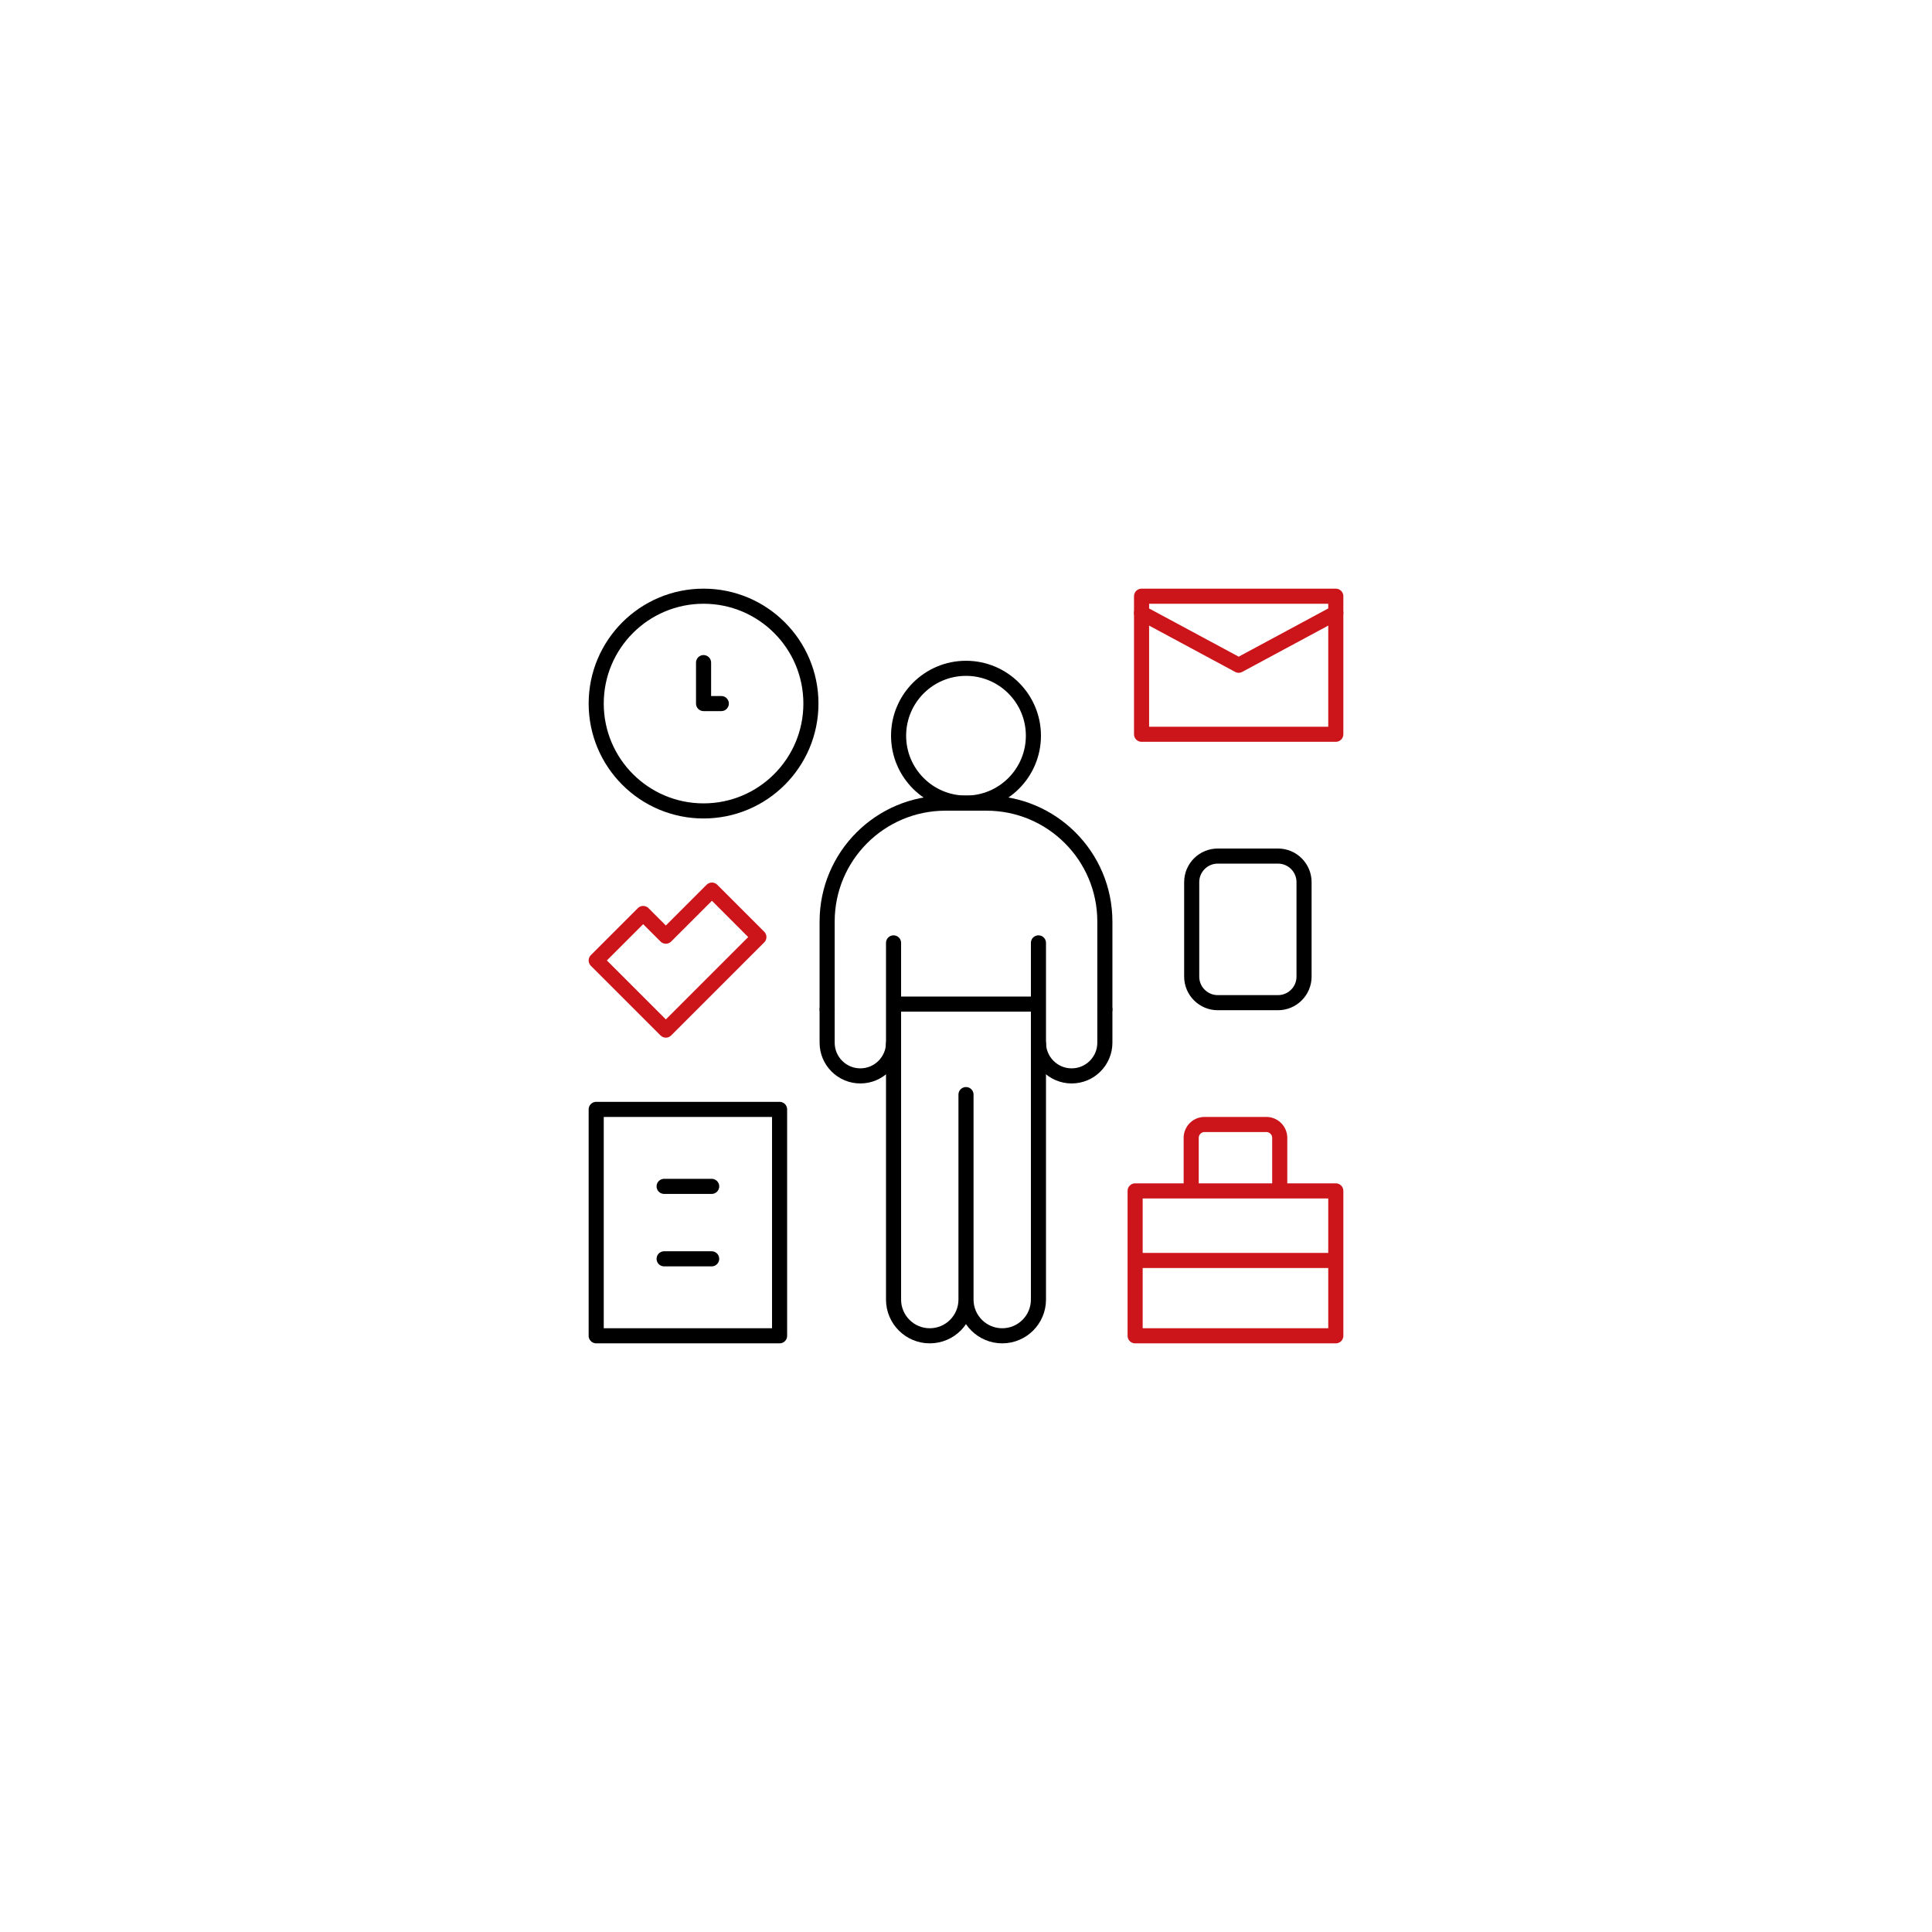 <svg xmlns="http://www.w3.org/2000/svg" version="1.1" xmlns:xlink="http://www.w3.org/1999/xlink" width="512" height="512" x="0" y="0" viewBox="0 0 512 512" style="enable-background:new 0 0 512 512" xml:space="preserve" class=""><g transform="matrix(0.4,0,0,0.4,153.6,153.6)"><circle cx="256" cy="103.436" r="44.659" style="stroke-width: 10; stroke-linecap: round; stroke-linejoin: round; stroke-miterlimit: 10;" fill="none" stroke="#000000" stroke-width="10" stroke-linecap="round" stroke-linejoin="round" stroke-miterlimit="10" data-original="#000000"></circle><path d="M348 284.811v-58.26c0-43.33-35.126-78.456-78.456-78.456h-27.088c-43.33 0-78.456 35.126-78.456 78.456v58.26M256 341.2V477c0 13.255-10.745 24-24 24h0c-13.255 0-24-10.745-24-24V307.515M256 341.2V477c0 13.255 10.745 24 24 24h0c13.255 0 24-10.745 24-24V307.515" style="stroke-width: 10; stroke-linecap: round; stroke-linejoin: round; stroke-miterlimit: 10;" fill="none" stroke="#000000" stroke-width="10" stroke-linecap="round" stroke-linejoin="round" stroke-miterlimit="10" data-original="#000000"></path><path d="M348 284.811v22c0 12.15-9.85 22-22 22h0c-12.15 0-22-9.85-22-22v-66.128M164 284.811v22c0 12.15 9.85 22 22 22h0c12.15 0 22-9.85 22-22v-66.128M208 281.228h94.547" style="stroke-width: 10; stroke-linecap: round; stroke-linejoin: round; stroke-miterlimit: 10;" fill="none" stroke="#000000" stroke-width="10" stroke-linecap="round" stroke-linejoin="round" stroke-miterlimit="10" data-original="#000000"></path><circle cx="82.128" cy="82.128" r="71.128" style="stroke-width: 10; stroke-linecap: round; stroke-linejoin: round; stroke-miterlimit: 10;" fill="none" stroke="#000000" stroke-width="10" stroke-linecap="round" stroke-linejoin="round" stroke-miterlimit="10" data-original="#000000"></circle><path d="M93.877 82.128H82.128V55" style="stroke-width: 10; stroke-linecap: round; stroke-linejoin: round; stroke-miterlimit: 10;" fill="none" stroke="#000000" stroke-width="10" stroke-linecap="round" stroke-linejoin="round" stroke-miterlimit="10" data-original="#000000"></path><path d="M368.056 405H501v96H368.056zM454.972 361h-40.888a8.887 8.887 0 0 0-8.887 8.887V405h58.661v-35.113a8.886 8.886 0 0 0-8.886-8.887zM371.304 451.086h125.763M501 22.105l-64.342 34.629-64.341-34.629" style="stroke-width: 10; stroke-linecap: round; stroke-linejoin: round; stroke-miterlimit: 10;" fill="none" stroke="#cc151a" stroke-width="10" stroke-linecap="round" stroke-linejoin="round" stroke-miterlimit="10" data-original="#33cccc" opacity="1"></path><path d="M372.317 11H501v91.467H372.317z" style="stroke-width: 10; stroke-linecap: round; stroke-linejoin: round; stroke-miterlimit: 10;" fill="none" stroke="#cc151a" stroke-width="10" stroke-linecap="round" stroke-linejoin="round" stroke-miterlimit="10" data-original="#33cccc" opacity="1"></path><path d="M87.495 402H56M87.495 450H56" style="stroke-width: 10; stroke-linecap: round; stroke-linejoin: round; stroke-miterlimit: 10;" fill="none" stroke="#000000" stroke-width="10" stroke-linecap="round" stroke-linejoin="round" stroke-miterlimit="10" data-original="#000000"></path><path d="M11 351h121.495v150H11z" style="stroke-width: 10; stroke-linecap: round; stroke-linejoin: round; stroke-miterlimit: 10;" transform="rotate(-180 71.747 426)" fill="none" stroke="#000000" stroke-width="10" stroke-linecap="round" stroke-linejoin="round" stroke-miterlimit="10" data-original="#000000"></path><path d="M462.693 280.297h-39.888c-9.539 0-17.271-7.733-17.271-17.271V200.44c0-9.539 7.733-17.271 17.271-17.271h39.888c9.539 0 17.271 7.732 17.271 17.271v62.586c0 9.539-7.733 17.271-17.271 17.271z" style="stroke-width: 10; stroke-linecap: round; stroke-linejoin: round; stroke-miterlimit: 10;" fill="none" stroke="#000000" stroke-width="10" stroke-linecap="round" stroke-linejoin="round" stroke-miterlimit="10" data-original="#000000"></path><path d="M57.141 298.462 11 252.323l31.112-31.113 15.029 15.028 30.526-30.525 31.112 31.112z" style="stroke-width: 10; stroke-linecap: round; stroke-linejoin: round; stroke-miterlimit: 10;" fill="none" stroke="#cc151a" stroke-width="10" stroke-linecap="round" stroke-linejoin="round" stroke-miterlimit="10" data-original="#33cccc" opacity="1"></path></g></svg>